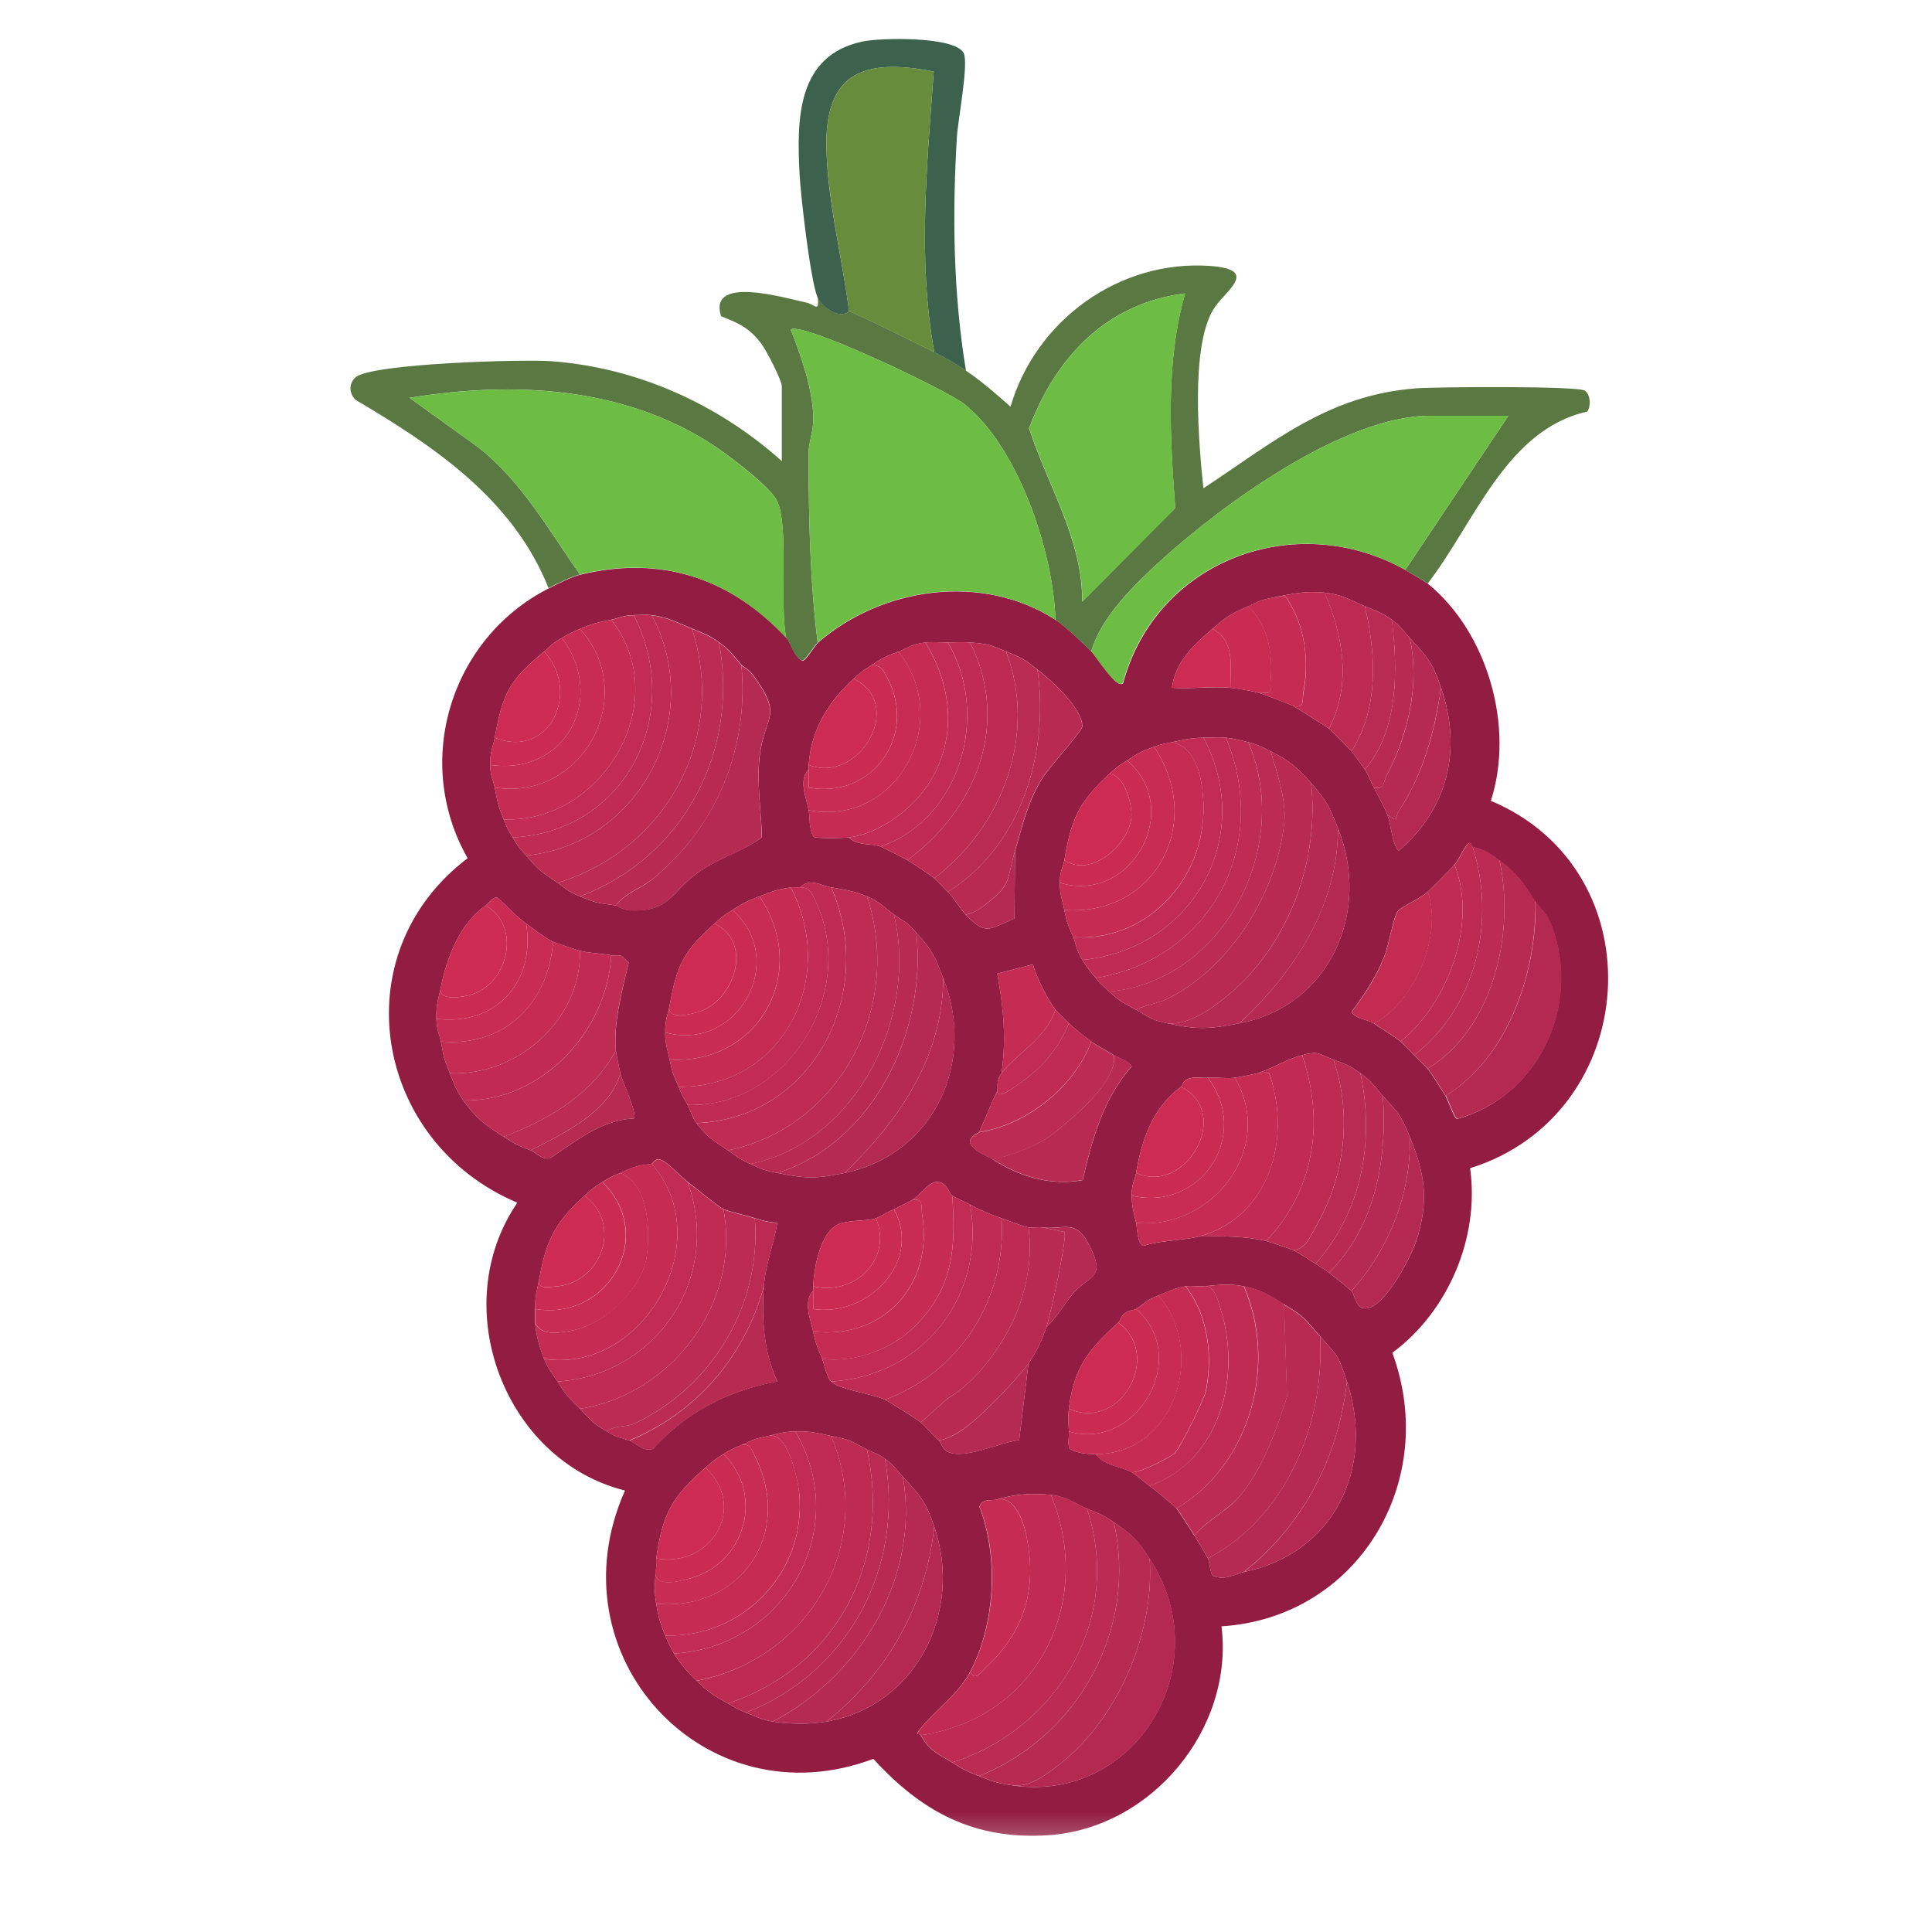 <svg width="24" height="24" viewBox="0 0 24 24" fill="none" xmlns="http://www.w3.org/2000/svg">
<mask id="mask0_2205_4409" style="mask-type:luminance" maskUnits="userSpaceOnUse" x="0" y="0" width="24" height="24">
<path d="M23.847 0H0.847V23.25H23.847V0Z" fill="white"/>
</mask>
<g mask="url(#mask0_2205_4409)">
<path d="M17.457 7.08C17.496 7.103 17.721 7.237 17.735 7.249C18.48 7.854 18.817 9.03 18.52 9.948C20.602 10.823 20.396 13.846 18.262 14.512C18.383 15.374 17.988 16.294 17.296 16.805C17.886 18.401 16.867 20.096 15.174 20.203C15.33 21.478 14.304 22.708 13.032 22.797C12.11 22.86 11.457 22.515 10.849 21.849C8.76 22.637 6.847 20.572 7.764 18.516C6.264 18.141 5.544 16.23 6.427 14.94C4.651 14.193 4.233 11.858 5.809 10.661C5.122 9.455 5.602 7.925 6.819 7.308C6.921 7.256 7.109 7.162 7.209 7.139C8.219 6.895 9.078 7.183 9.772 7.927C9.828 7.986 9.858 8.155 9.967 8.209C10.014 8.209 10.12 8.021 10.162 7.983C10.963 7.291 12.205 7.113 13.115 7.702C13.234 7.779 13.454 7.988 13.561 8.096C13.626 8.162 13.872 8.563 13.951 8.49C14.364 6.956 16.098 6.315 17.461 7.082L17.457 7.08ZM15.841 7.418C15.639 7.458 15.669 7.458 15.507 7.531C15.274 7.636 15.256 7.646 15.061 7.812C14.833 8.007 14.599 8.221 14.559 8.544C14.794 8.561 15.051 8.523 15.284 8.544C15.365 8.551 15.541 8.582 15.618 8.601C15.669 8.612 16.008 8.742 16.064 8.77C16.094 8.784 16.486 9.033 16.509 9.051C16.547 9.082 16.748 9.286 16.788 9.333C16.814 9.363 16.927 9.516 16.955 9.558C16.997 9.622 17.029 9.713 17.067 9.783C17.122 9.891 17.192 10.011 17.234 10.121C17.287 10.26 17.282 10.448 17.373 10.572C17.986 10.049 18.165 9.314 17.902 8.544C17.793 8.225 17.731 8.162 17.512 7.925C17.426 7.833 17.408 7.784 17.29 7.699C17.157 7.603 17.092 7.589 16.955 7.531C16.767 7.451 16.674 7.385 16.454 7.362C16.212 7.338 16.057 7.376 15.841 7.418ZM7.594 7.699C7.402 7.737 7.383 7.739 7.204 7.812C7.095 7.857 7.074 7.871 6.981 7.925C6.835 8.007 6.861 8.009 6.759 8.094C6.334 8.448 6.248 8.596 6.146 9.164C6.122 9.288 6.088 9.326 6.09 9.502C6.092 9.657 6.127 9.685 6.146 9.783C6.183 9.978 6.185 9.997 6.257 10.178C6.301 10.288 6.308 10.302 6.369 10.403C6.45 10.537 6.441 10.518 6.536 10.628C6.707 10.828 6.726 10.828 6.926 10.966C7.051 11.053 7.028 11.06 7.204 11.135C7.42 11.225 7.425 11.215 7.65 11.248C7.683 11.253 7.734 11.307 7.84 11.309C8.326 11.325 8.337 11.077 8.669 10.84C8.925 10.656 9.217 10.581 9.466 10.401C9.456 10.077 9.401 9.744 9.435 9.415C9.491 8.875 9.749 8.913 9.347 8.375C9.301 8.314 9.243 8.293 9.213 8.26C9.11 8.145 9.073 8.077 8.934 7.979C8.795 7.88 8.739 7.868 8.6 7.81C8.432 7.739 8.286 7.664 8.098 7.641C8.031 7.634 7.945 7.641 7.875 7.641C7.724 7.646 7.694 7.678 7.597 7.697L7.594 7.699ZM11.16 8.094C10.998 8.155 10.97 8.171 10.826 8.263C10.719 8.333 10.701 8.343 10.603 8.432C10.292 8.72 10.076 9.058 10.046 9.502C10.046 9.521 10.046 9.539 10.046 9.558C9.914 9.687 10.018 9.913 10.046 10.065C10.065 10.168 10.044 10.293 10.109 10.396C10.143 10.417 10.471 10.412 10.547 10.403C10.643 10.511 10.831 10.473 10.938 10.516C10.979 10.532 11.218 10.654 11.272 10.685C11.335 10.72 11.55 10.865 11.606 10.91C11.639 10.936 11.725 11.032 11.773 11.079C11.848 11.149 11.924 11.286 11.996 11.361C12.247 11.623 12.277 11.546 12.602 11.41L12.609 10.572C12.709 10.241 12.751 10.004 12.934 9.69C13.025 9.535 13.443 9.086 13.445 9.025C13.45 8.803 13.059 8.45 12.89 8.319C12.72 8.188 12.695 8.171 12.5 8.094C12.296 8.012 12.296 8 12.054 7.981C11.964 7.974 11.866 7.981 11.776 7.981C11.685 7.981 11.583 7.972 11.497 7.981C11.316 8.002 11.295 8.044 11.163 8.094H11.16ZM14.559 9.22C14.457 9.241 14.441 9.239 14.336 9.277C14.171 9.335 14.144 9.356 14.002 9.446C13.893 9.516 13.877 9.525 13.779 9.615C13.396 9.971 13.308 10.173 13.222 10.685C13.206 10.776 13.166 10.811 13.166 10.966C13.166 11.121 13.196 11.175 13.222 11.304C13.261 11.506 13.273 11.49 13.333 11.642C13.375 11.75 13.366 11.793 13.445 11.924C13.496 12.011 13.549 12.074 13.612 12.149C13.679 12.231 13.703 12.25 13.779 12.318C13.93 12.454 13.946 12.452 14.113 12.543C14.281 12.635 14.278 12.663 14.504 12.712C14.87 12.794 15.028 12.783 15.395 12.712C16.519 12.499 17.036 11.328 16.621 10.29C16.512 10.018 16.486 9.953 16.287 9.727C16.115 9.535 16.024 9.453 15.785 9.333C15.685 9.284 15.62 9.248 15.507 9.22C15.411 9.197 15.328 9.173 15.228 9.164C15.142 9.155 15.04 9.164 14.949 9.164C14.764 9.169 14.713 9.19 14.559 9.22ZM18.07 10.741C17.972 10.842 17.833 10.987 17.735 11.079C17.652 11.159 17.403 11.264 17.361 11.321C17.308 11.393 17.25 11.757 17.187 11.905C17.087 12.149 16.944 12.36 16.788 12.572C16.853 12.668 16.985 12.658 17.064 12.712C17.159 12.776 17.32 12.877 17.399 12.938C17.426 12.959 17.522 13.064 17.566 13.107C17.605 13.147 17.71 13.245 17.733 13.276C17.809 13.372 17.888 13.506 17.956 13.614C17.991 13.67 18.06 13.893 18.1 13.9C19.107 13.625 19.637 12.496 19.279 11.515C19.212 11.335 19.149 11.311 19.068 11.194C18.915 10.966 18.859 10.863 18.622 10.687C18.487 10.588 18.453 10.565 18.288 10.518C18.281 10.518 18.276 10.441 18.232 10.485C18.165 10.556 18.128 10.678 18.065 10.743L18.07 10.741ZM9.935 11.023C9.897 11.025 9.858 11.018 9.823 11.023C9.623 11.056 9.607 11.07 9.433 11.135C9.273 11.196 9.243 11.213 9.099 11.304C8.992 11.372 8.971 11.389 8.876 11.473C8.493 11.818 8.412 11.978 8.319 12.487C8.295 12.614 8.263 12.651 8.263 12.825C8.263 12.982 8.293 13.034 8.319 13.163C8.358 13.365 8.367 13.346 8.43 13.501C8.474 13.609 8.488 13.632 8.542 13.726C8.581 13.797 8.588 13.865 8.653 13.951C8.802 14.151 8.857 14.16 9.043 14.29C9.159 14.369 9.182 14.395 9.322 14.459C9.468 14.527 9.489 14.538 9.656 14.571C10.011 14.642 10.132 14.646 10.492 14.571C11.611 14.336 12.128 13.189 11.717 12.149C11.608 11.872 11.595 11.821 11.383 11.586C11.242 11.431 11.246 11.459 11.105 11.361C10.982 11.274 10.94 11.206 10.77 11.135C10.601 11.065 10.494 11.053 10.325 11.023C10.241 11.008 10.16 10.964 10.072 10.964C9.99 10.964 9.946 11.023 9.935 11.023ZM6.034 11.248C5.712 11.473 5.551 11.893 5.477 12.262C5.447 12.414 5.417 12.461 5.421 12.656C5.426 12.809 5.458 12.841 5.477 12.938C5.512 13.132 5.514 13.149 5.588 13.332C5.646 13.473 5.66 13.536 5.756 13.67C5.916 13.898 6.034 13.977 6.257 14.121C6.401 14.214 6.431 14.229 6.591 14.29C6.659 14.315 6.731 14.412 6.833 14.388C7.153 14.179 7.467 13.909 7.873 13.895C7.926 13.841 7.722 13.419 7.706 13.332C7.694 13.273 7.652 13.081 7.65 13.05C7.62 12.694 7.729 12.304 7.81 11.957L7.724 11.877C7.683 11.858 7.631 11.877 7.594 11.867C7.481 11.842 7.327 11.844 7.204 11.811C7.146 11.795 6.914 11.717 6.87 11.699C6.777 11.656 6.626 11.539 6.536 11.473C6.401 11.375 6.297 11.255 6.173 11.145C6.109 11.156 6.076 11.217 6.034 11.248ZM13.111 12.543C13.013 12.417 12.878 12.142 12.83 11.98L12.389 12.095C12.467 12.529 12.502 12.893 12.442 13.332C12.363 13.435 12.405 13.52 12.386 13.557C12.305 13.726 12.24 13.895 12.163 14.064C12.156 14.078 12.033 14.111 12.052 14.203C12.117 14.313 12.235 14.341 12.331 14.402C12.66 14.616 13.055 14.735 13.45 14.66C13.566 14.153 13.707 13.646 14.058 13.248C14.004 13.168 13.907 13.151 13.835 13.107C13.747 13.05 13.63 12.992 13.556 12.938C13.482 12.884 13.343 12.776 13.278 12.712C13.241 12.675 13.129 12.567 13.111 12.543ZM16.175 13.107C15.985 13.154 15.776 13.29 15.618 13.332C15.558 13.348 15.402 13.379 15.339 13.388C15.237 13.402 15.112 13.379 15.005 13.388C14.926 13.395 14.845 13.372 14.766 13.4C14.691 13.423 14.689 13.489 14.671 13.501C14.316 13.761 14.183 14.16 14.113 14.571C14.097 14.665 14.058 14.695 14.058 14.853C14.058 14.982 14.086 15.071 14.113 15.191C14.127 15.254 14.13 15.46 14.204 15.477C14.406 15.407 14.708 15.409 14.893 15.36C15.17 15.355 15.46 15.353 15.729 15.416C15.759 15.423 16.031 15.515 16.064 15.529C16.108 15.547 16.282 15.66 16.342 15.698C16.386 15.726 16.472 15.782 16.509 15.81C16.579 15.864 16.737 15.989 16.788 16.036C16.82 16.066 16.839 16.195 16.897 16.235C17.136 16.388 17.536 15.599 17.594 15.414C17.752 14.923 17.705 14.585 17.512 14.121C17.394 13.834 17.371 13.829 17.178 13.614C17.076 13.499 17.039 13.431 16.899 13.332C16.769 13.238 16.711 13.217 16.565 13.163C16.361 13.088 16.389 13.053 16.175 13.107ZM8.096 14.459C7.889 14.482 7.882 14.494 7.706 14.571C7.601 14.616 7.585 14.62 7.483 14.684C7.399 14.735 7.334 14.785 7.26 14.853C6.905 15.181 6.791 15.386 6.703 15.867C6.675 16.017 6.647 16.071 6.647 16.261C6.647 16.317 6.642 16.376 6.647 16.43C6.661 16.589 6.701 16.733 6.759 16.88C6.805 17 6.863 17.063 6.926 17.162C7.042 17.345 7.06 17.354 7.204 17.5C7.348 17.645 7.348 17.669 7.539 17.782C7.683 17.866 7.678 17.847 7.817 17.894C7.896 17.92 7.989 18.04 8.112 17.997C8.532 17.535 9.043 17.275 9.656 17.16C9.486 16.794 9.459 16.378 9.489 15.977C9.512 15.688 9.612 15.465 9.656 15.188C9.561 15.184 9.466 15.162 9.377 15.132C9.28 15.099 9.048 15.05 8.987 15.019C8.906 14.979 8.644 14.757 8.542 14.681C8.439 14.606 8.268 14.4 8.179 14.4C8.14 14.395 8.107 14.454 8.096 14.456V14.459ZM11.328 14.909C11.272 14.94 11.16 14.996 11.105 15.022C11.04 15.05 10.91 15.125 10.882 15.134C10.773 15.172 10.547 15.153 10.422 15.205C10.19 15.299 10.111 15.749 10.102 15.979C10.102 15.998 10.102 16.017 10.102 16.036C9.974 16.162 10.069 16.392 10.102 16.542C10.136 16.709 10.155 16.735 10.213 16.88C10.243 16.956 10.267 17.106 10.325 17.162C10.427 17.263 10.833 17.312 10.993 17.387C11.058 17.418 11.376 17.622 11.439 17.669C11.485 17.704 11.583 17.824 11.662 17.894C11.694 17.922 11.711 18.007 11.773 18.035C11.989 18.134 12.421 17.915 12.66 17.89L12.776 16.937C12.876 16.796 12.943 16.648 12.999 16.486C13.129 16.366 13.222 16.193 13.333 16.064C13.531 15.834 13.761 15.895 13.512 15.432C13.354 15.141 13.199 15.28 12.943 15.247C12.89 15.24 12.83 15.254 12.776 15.247C12.713 15.238 12.528 15.162 12.442 15.134C12.31 15.09 12.175 15.031 12.052 14.965C11.985 14.93 11.878 14.883 11.829 14.853C11.787 14.827 11.764 14.681 11.634 14.681C11.506 14.703 11.427 14.855 11.328 14.909ZM14.949 15.979C14.877 15.984 14.791 15.967 14.726 15.979C14.589 16.003 14.513 16.043 14.392 16.092C14.211 16.165 14.227 16.188 14.113 16.261C14.086 16.277 14.025 16.275 13.972 16.315C13.928 16.348 13.914 16.409 13.891 16.43C13.54 16.747 13.34 16.977 13.278 17.5C13.268 17.582 13.273 17.697 13.278 17.782C13.282 17.854 13.261 17.927 13.285 17.997C13.387 18.054 13.498 18.063 13.612 18.063C13.71 18.206 13.944 18.221 14.058 18.288C14.12 18.326 14.213 18.408 14.281 18.458C14.348 18.507 14.569 18.688 14.615 18.739C14.638 18.765 14.798 19.016 14.838 19.077C14.886 19.152 14.963 19.281 15.005 19.359C15.03 19.406 15.033 19.553 15.068 19.575C15.216 19.64 15.346 19.549 15.451 19.528C16.57 19.298 17.087 18.239 16.732 17.162C16.619 16.819 16.628 16.862 16.398 16.599C16.219 16.395 16.219 16.362 15.952 16.204C15.764 16.094 15.685 16.026 15.451 15.979C15.251 15.939 15.112 15.967 14.949 15.979ZM9.545 17.838C9.347 17.878 9.368 17.883 9.21 17.951C9.106 17.995 9.089 18 8.987 18.063C8.862 18.143 8.871 18.138 8.764 18.232C8.349 18.594 8.233 18.798 8.152 19.359C8.147 19.394 8.154 19.434 8.152 19.471C8.14 19.638 8.117 19.708 8.152 19.922C8.177 20.084 8.203 20.166 8.263 20.316C8.291 20.387 8.335 20.476 8.374 20.541C8.449 20.668 8.549 20.779 8.653 20.879C8.797 21.018 8.871 21.065 9.043 21.161C9.136 21.213 9.15 21.229 9.266 21.274C9.382 21.318 9.463 21.365 9.6 21.386C9.807 21.419 10.065 21.422 10.269 21.386C11.383 21.192 11.966 20.02 11.606 18.964C11.497 18.645 11.434 18.582 11.216 18.345C11.13 18.253 11.109 18.206 10.993 18.12C10.907 18.056 10.849 18.047 10.77 18.007C10.552 17.894 10.592 17.892 10.325 17.838C10.15 17.803 10.085 17.777 9.879 17.782C9.712 17.786 9.677 17.81 9.545 17.838ZM12.386 18.627C12.319 18.648 12.212 18.605 12.166 18.716C12.407 19.34 12.363 20.173 12.052 20.767C11.906 21.046 11.627 21.234 11.437 21.471C11.351 21.576 11.418 21.52 11.437 21.555C11.55 21.759 11.664 21.79 11.827 21.893C11.971 21.985 12.003 22.001 12.161 22.062C12.335 22.13 12.351 22.142 12.551 22.175C14.102 22.424 15.153 20.685 14.278 19.359C14.113 19.108 14.076 19.077 13.833 18.908C13.686 18.807 13.647 18.802 13.498 18.739C13.35 18.676 13.259 18.594 13.053 18.57C12.82 18.544 12.6 18.561 12.384 18.627H12.386Z" fill="#921C42"/>
<path d="M13.501 18.739C13.956 20.098 13.146 21.476 11.829 21.893C11.667 21.79 11.553 21.759 11.439 21.555C12.881 21.346 13.605 19.913 13.055 18.57C13.262 18.593 13.35 18.673 13.501 18.739Z" fill="#BD2B53"/>
<path d="M13.055 18.57C13.605 19.913 12.881 21.347 11.439 21.556C11.42 21.52 11.353 21.579 11.439 21.471C11.627 21.234 11.908 21.046 12.054 20.767C12.103 20.901 12.205 20.753 12.249 20.711C12.741 20.256 12.895 19.702 12.739 19.03C12.704 18.876 12.595 18.582 12.386 18.627C12.602 18.561 12.823 18.545 13.055 18.57Z" fill="#C12B53"/>
<path d="M14.281 19.359C14.346 20.281 13.891 21.346 13.162 21.917C12.99 22.051 12.783 22.215 12.553 22.175C12.354 22.142 12.338 22.131 12.164 22.062C13.396 21.567 14.139 20.232 13.835 18.908C14.079 19.077 14.116 19.108 14.281 19.359Z" fill="#B72A52"/>
<path d="M12.553 22.175C12.783 22.215 12.99 22.051 13.162 21.917C13.891 21.347 14.346 20.281 14.281 19.359C15.156 20.685 14.104 22.424 12.553 22.175Z" fill="#B42952"/>
<path d="M13.835 18.908C14.139 20.232 13.396 21.567 12.163 22.062C12.005 22.001 11.973 21.985 11.829 21.893C13.145 21.476 13.956 20.098 13.501 18.739C13.649 18.803 13.688 18.807 13.835 18.908Z" fill="#BB2B53"/>
<path d="M12.386 18.627C12.595 18.582 12.702 18.878 12.739 19.03C12.895 19.701 12.741 20.255 12.249 20.711C12.205 20.753 12.101 20.901 12.054 20.767C12.365 20.173 12.412 19.34 12.168 18.716C12.214 18.605 12.319 18.648 12.389 18.627H12.386Z" fill="#C52B53"/>
<path d="M12.33 14.402C12.505 14.369 12.792 14.261 12.953 14.17C13.159 14.05 13.582 13.668 13.705 13.477C13.77 13.379 13.865 13.231 13.835 13.104C13.904 13.149 14.004 13.165 14.058 13.245C13.707 13.644 13.565 14.151 13.449 14.658C13.057 14.735 12.662 14.613 12.33 14.4V14.402Z" fill="#B92A52"/>
<path d="M13.835 13.107C13.865 13.231 13.77 13.381 13.705 13.48C13.582 13.668 13.159 14.052 12.953 14.172C12.792 14.264 12.505 14.372 12.33 14.404C12.235 14.343 12.117 14.315 12.052 14.205C12.033 14.113 12.156 14.083 12.163 14.066C12.755 13.973 13.347 13.506 13.556 12.94C13.631 12.994 13.747 13.053 13.835 13.109V13.107Z" fill="#BC2B53"/>
<path d="M19.073 11.191C19.152 11.309 19.217 11.332 19.284 11.513C19.642 12.494 19.112 13.625 18.105 13.897C18.065 13.89 17.995 13.668 17.961 13.611C18.738 13.128 19.094 12.079 19.075 11.189L19.073 11.191Z" fill="#B42952"/>
<path d="M19.073 11.191C19.091 12.081 18.736 13.13 17.958 13.614C17.891 13.505 17.812 13.372 17.735 13.275C18.557 12.773 18.822 11.584 18.627 10.685C18.864 10.861 18.919 10.964 19.073 11.191Z" fill="#B72A52"/>
<path d="M17.401 12.938C17.322 12.877 17.162 12.776 17.067 12.712C17.563 12.457 17.925 11.623 17.735 11.079C17.833 10.987 17.972 10.842 18.069 10.741C18.357 11.48 17.988 12.454 17.401 12.938Z" fill="#BF2B53"/>
<path d="M18.627 10.685C18.822 11.583 18.557 12.773 17.735 13.275C17.712 13.245 17.607 13.146 17.568 13.107C18.339 12.511 18.589 11.435 18.292 10.516C18.457 10.562 18.492 10.586 18.627 10.685Z" fill="#BB2B53"/>
<path d="M17.066 12.713C16.985 12.659 16.853 12.668 16.79 12.572C16.946 12.363 17.09 12.149 17.189 11.905C17.252 11.755 17.31 11.394 17.363 11.321C17.405 11.264 17.654 11.159 17.737 11.079C17.928 11.623 17.566 12.457 17.069 12.713H17.066Z" fill="#C32B53"/>
<path d="M18.292 10.516C18.589 11.436 18.339 12.511 17.568 13.107C17.524 13.065 17.428 12.959 17.401 12.938C17.988 12.454 18.357 11.48 18.069 10.741C18.132 10.675 18.169 10.553 18.236 10.483C18.281 10.438 18.283 10.514 18.292 10.516Z" fill="#BD2B53"/>
<path d="M13.556 12.938C13.347 13.503 12.755 13.97 12.163 14.064C12.24 13.895 12.305 13.726 12.386 13.557C12.398 13.653 12.56 13.531 12.59 13.51C12.904 13.304 13.131 13.069 13.278 12.712C13.343 12.776 13.477 12.879 13.556 12.938Z" fill="#BF2B53"/>
<path d="M8.987 15.022C9.205 16.179 8.349 17.324 7.204 17.5C7.06 17.355 7.042 17.345 6.925 17.162C8.154 17.085 8.975 15.869 8.541 14.684C8.643 14.759 8.906 14.982 8.987 15.022Z" fill="#BF2B53"/>
<path d="M9.377 15.135C9.461 16.224 8.836 17.238 7.873 17.688C7.787 17.728 7.631 17.704 7.539 17.782C7.348 17.669 7.346 17.643 7.204 17.5C8.349 17.324 9.205 16.179 8.987 15.022C9.048 15.053 9.28 15.102 9.377 15.135Z" fill="#BC2B53"/>
<path d="M8.096 14.458C8.931 15.404 8 17.07 6.758 16.88C6.7 16.732 6.661 16.589 6.647 16.43C6.719 16.603 6.958 16.556 7.107 16.528C7.501 16.453 7.975 16.017 8.033 15.608C8.077 15.289 8.061 14.707 7.703 14.571C7.88 14.493 7.887 14.482 8.093 14.458H8.096Z" fill="#C52B53"/>
<path d="M8.541 14.684C8.975 15.869 8.154 17.085 6.925 17.162C6.863 17.064 6.805 17 6.758 16.881C8 17.07 8.931 15.404 8.096 14.459C8.107 14.459 8.14 14.398 8.179 14.402C8.267 14.402 8.437 14.606 8.541 14.684Z" fill="#C22B53"/>
<path d="M7.706 14.571C8.063 14.707 8.079 15.289 8.035 15.608C7.977 16.019 7.504 16.455 7.109 16.528C6.96 16.556 6.721 16.603 6.649 16.43C6.645 16.376 6.649 16.317 6.649 16.261C7.564 16.413 8.161 15.348 7.485 14.684C7.587 14.62 7.603 14.616 7.708 14.571H7.706Z" fill="#C82B54"/>
<path d="M9.377 15.134C9.465 15.165 9.561 15.186 9.656 15.191C9.612 15.468 9.512 15.691 9.489 15.979C9.245 16.86 8.653 17.545 7.817 17.894C7.678 17.848 7.682 17.866 7.538 17.782C7.631 17.702 7.789 17.728 7.873 17.688C8.836 17.24 9.461 16.224 9.377 15.134Z" fill="#BA2A53"/>
<path d="M9.489 15.979C9.458 16.378 9.489 16.794 9.656 17.162C9.043 17.277 8.532 17.538 8.112 18C7.989 18.04 7.896 17.922 7.817 17.897C8.653 17.547 9.245 16.862 9.489 15.982V15.979Z" fill="#B72A52"/>
<path d="M7.26 14.852C7.74 15.205 7.471 15.944 6.898 15.981C6.795 15.988 6.668 16.026 6.703 15.866C6.791 15.385 6.905 15.181 7.26 14.852Z" fill="#CD2B54"/>
<path d="M6.647 16.261C6.647 16.071 6.675 16.017 6.703 15.867C6.67 16.026 6.796 15.989 6.898 15.982C7.471 15.944 7.74 15.205 7.26 14.853C7.334 14.785 7.399 14.736 7.483 14.684C8.158 15.348 7.562 16.413 6.647 16.261Z" fill="#CA2B53"/>
<path d="M10.325 17.838C10.893 19.187 10.044 20.614 8.653 20.879C8.549 20.779 8.449 20.668 8.375 20.541C9.749 20.457 10.592 19 9.879 17.782C10.085 17.777 10.151 17.803 10.325 17.838Z" fill="#BF2B53"/>
<path d="M10.77 18.007C11.079 19.408 10.389 20.713 9.043 21.161C8.871 21.065 8.797 21.018 8.653 20.88C10.043 20.614 10.893 19.187 10.324 17.838C10.591 17.892 10.552 17.894 10.77 18.007Z" fill="#BD2B53"/>
<path d="M9.545 17.838C9.791 17.772 9.914 18.392 9.928 18.549C10.023 19.528 9.224 20.351 8.263 20.316C8.203 20.166 8.177 20.084 8.152 19.922C9.199 20.016 9.863 19.051 9.378 18.089C9.338 18.012 9.322 17.927 9.21 17.95C9.368 17.882 9.347 17.878 9.545 17.838Z" fill="#C52B53"/>
<path d="M11.606 18.964C11.497 19.948 11.03 20.778 10.269 21.386C10.065 21.422 9.807 21.419 9.6 21.386C10.684 20.821 11.432 19.591 11.216 18.345C11.434 18.582 11.497 18.645 11.606 18.964Z" fill="#B52A52"/>
<path d="M11.216 18.345C11.432 19.591 10.684 20.821 9.6 21.386C9.463 21.365 9.384 21.318 9.266 21.274C10.534 20.783 11.237 19.471 10.993 18.12C11.109 18.206 11.13 18.253 11.216 18.345Z" fill="#B82A52"/>
<path d="M9.21 17.95C9.322 17.927 9.338 18.009 9.377 18.089C9.863 19.051 9.199 20.018 8.152 19.922C8.117 19.708 8.14 19.638 8.152 19.471C8.075 19.75 8.458 19.638 8.588 19.603C9.261 19.41 9.498 18.563 8.987 18.063C9.089 18 9.106 17.995 9.21 17.95Z" fill="#C82B54"/>
<path d="M9.879 17.782C10.592 19 9.749 20.457 8.374 20.541C8.335 20.476 8.291 20.387 8.263 20.316C9.227 20.351 10.025 19.528 9.928 18.549C9.911 18.392 9.791 17.772 9.545 17.838C9.677 17.81 9.712 17.786 9.879 17.782Z" fill="#C22B53"/>
<path d="M10.993 18.119C11.237 19.471 10.534 20.783 9.266 21.274C9.15 21.229 9.136 21.213 9.043 21.161C10.39 20.713 11.079 19.408 10.77 18.007C10.849 18.047 10.907 18.056 10.993 18.119Z" fill="#BA2A53"/>
<path d="M10.269 21.386C11.031 20.778 11.497 19.948 11.606 18.964C11.966 20.02 11.383 21.192 10.269 21.386Z" fill="#B32952"/>
<path d="M8.152 19.359C8.233 18.798 8.349 18.594 8.765 18.232C9.296 18.735 8.825 19.478 8.152 19.359Z" fill="#CD2B54"/>
<path d="M8.987 18.063C9.498 18.563 9.259 19.41 8.588 19.603C8.458 19.64 8.077 19.753 8.151 19.471C8.154 19.434 8.147 19.394 8.151 19.359C8.825 19.478 9.296 18.734 8.764 18.232C8.871 18.138 8.862 18.143 8.987 18.063Z" fill="#CA2B53"/>
<path d="M12.442 13.332C12.502 12.891 12.465 12.529 12.389 12.095L12.83 11.98C12.879 12.142 13.011 12.417 13.111 12.543C12.992 12.903 12.625 13.09 12.442 13.332Z" fill="#C52B53"/>
<path d="M8.597 7.812C9.038 9.18 8.261 10.562 6.926 10.966C6.726 10.828 6.707 10.828 6.536 10.628C7.947 10.49 8.771 8.908 8.096 7.643C8.284 7.667 8.43 7.742 8.597 7.812Z" fill="#BD2B53"/>
<path d="M7.65 11.248C7.769 11.091 7.968 11.037 8.122 10.908C8.904 10.26 9.306 9.286 9.21 8.263C9.241 8.296 9.299 8.317 9.345 8.378C9.747 8.918 9.489 8.878 9.433 9.418C9.401 9.744 9.457 10.077 9.463 10.403C9.215 10.584 8.923 10.659 8.667 10.842C8.335 11.079 8.324 11.328 7.838 11.312C7.732 11.307 7.68 11.255 7.648 11.25L7.65 11.248Z" fill="#B52A52"/>
<path d="M7.594 7.699C8.388 8.716 7.478 10.232 6.257 10.178C6.185 9.997 6.183 9.978 6.146 9.783C7.242 9.957 7.95 8.631 7.204 7.812C7.383 7.739 7.402 7.737 7.594 7.699Z" fill="#C52B53"/>
<path d="M8.932 7.981C9.185 9.338 8.486 10.654 7.204 11.135C7.028 11.06 7.051 11.053 6.926 10.966C8.261 10.562 9.038 9.18 8.597 7.812C8.737 7.871 8.799 7.887 8.932 7.981Z" fill="#BB2B53"/>
<path d="M9.21 8.263C9.306 9.288 8.906 10.26 8.122 10.908C7.968 11.034 7.766 11.091 7.65 11.248C7.425 11.215 7.42 11.225 7.205 11.135C8.486 10.654 9.185 9.338 8.932 7.981C9.071 8.08 9.108 8.148 9.21 8.263Z" fill="#B82A52"/>
<path d="M8.096 7.643C8.771 8.908 7.947 10.49 6.536 10.628C6.441 10.518 6.45 10.537 6.369 10.403C7.766 10.335 8.507 8.887 7.873 7.643C7.943 7.643 8.028 7.636 8.096 7.643Z" fill="#C02B53"/>
<path d="M7.873 7.643C8.507 8.887 7.766 10.335 6.369 10.403C6.308 10.302 6.301 10.288 6.257 10.178C7.478 10.232 8.388 8.716 7.594 7.699C7.692 7.681 7.722 7.648 7.873 7.643Z" fill="#C22B53"/>
<path d="M7.204 7.812C7.95 8.631 7.242 9.957 6.146 9.783C6.127 9.685 6.092 9.657 6.09 9.502C7.023 9.636 7.539 8.678 6.981 7.925C7.074 7.871 7.095 7.857 7.204 7.812Z" fill="#C82B54"/>
<path d="M6.759 8.094C7.218 8.584 6.831 9.441 6.146 9.164C6.248 8.596 6.334 8.448 6.759 8.094Z" fill="#CD2B54"/>
<path d="M6.982 7.925C7.539 8.678 7.023 9.636 6.09 9.502C6.088 9.326 6.123 9.288 6.146 9.164C6.831 9.441 7.218 8.584 6.759 8.094C6.861 8.009 6.835 8.007 6.982 7.925Z" fill="#CA2B54"/>
<path d="M16.398 16.599C16.461 17.676 15.98 18.85 15.005 19.359C14.963 19.281 14.887 19.152 14.838 19.077C14.989 18.885 15.233 18.779 15.391 18.596C15.674 18.268 15.848 17.786 15.987 17.352L15.95 16.207C16.217 16.364 16.217 16.397 16.396 16.601L16.398 16.599Z" fill="#B92A52"/>
<path d="M15.952 16.205L15.989 17.35C15.85 17.784 15.676 18.265 15.393 18.594C15.232 18.777 14.991 18.883 14.84 19.075C14.8 19.014 14.64 18.763 14.617 18.737C15.532 18.195 15.875 16.953 15.453 15.977C15.687 16.024 15.766 16.092 15.954 16.202L15.952 16.205Z" fill="#BC2B53"/>
<path d="M16.732 17.162C16.628 18.103 16.189 18.945 15.45 19.527C15.346 19.549 15.216 19.642 15.067 19.574C15.033 19.553 15.028 19.403 15.005 19.358C15.98 18.849 16.46 17.676 16.398 16.599C16.628 16.861 16.618 16.819 16.732 17.162Z" fill="#B52A52"/>
<path d="M15.45 15.979C15.873 16.955 15.529 18.197 14.615 18.739C14.568 18.688 14.35 18.509 14.28 18.457C15.16 18.145 15.432 17.092 15.158 16.247C15.13 16.16 15.084 15.949 14.949 15.979C15.111 15.967 15.251 15.939 15.45 15.979Z" fill="#C02B53"/>
<path d="M14.726 15.979C15.003 16.331 15.068 16.841 14.979 17.277C14.959 17.385 14.661 17.981 14.596 18.047C14.545 18.099 14.162 18.298 14.055 18.289C13.942 18.221 13.707 18.206 13.61 18.063C14.587 18.068 14.996 16.803 14.39 16.092C14.511 16.043 14.587 16.003 14.724 15.979H14.726Z" fill="#C52B53"/>
<path d="M14.392 16.092C14.998 16.803 14.589 18.068 13.612 18.063C13.498 18.063 13.387 18.054 13.285 17.998C13.261 17.927 13.28 17.852 13.278 17.782C14.118 18.03 14.803 16.864 14.114 16.261C14.227 16.188 14.211 16.165 14.392 16.092Z" fill="#C82B54"/>
<path d="M14.949 15.979C15.084 15.949 15.13 16.158 15.158 16.247C15.43 17.092 15.158 18.148 14.281 18.458C14.213 18.408 14.12 18.326 14.058 18.289C14.165 18.298 14.548 18.099 14.599 18.047C14.661 17.984 14.959 17.388 14.982 17.277C15.07 16.841 15.005 16.329 14.729 15.979C14.794 15.968 14.88 15.984 14.952 15.979H14.949Z" fill="#C22B53"/>
<path d="M15.451 19.528C16.189 18.946 16.628 18.103 16.732 17.162C17.087 18.239 16.57 19.298 15.451 19.528Z" fill="#B32952"/>
<path d="M13.89 16.43C14.448 16.834 13.923 17.786 13.278 17.5C13.34 16.977 13.54 16.747 13.89 16.43Z" fill="#CD2B54"/>
<path d="M14.114 16.261C14.803 16.864 14.118 18.03 13.278 17.782C13.273 17.697 13.268 17.582 13.278 17.5C13.923 17.786 14.448 16.833 13.891 16.43C13.914 16.409 13.928 16.348 13.972 16.315C14.025 16.275 14.086 16.277 14.114 16.261Z" fill="#CA2B53"/>
<path d="M10.77 11.135C11.221 12.492 10.443 14.003 9.043 14.29C8.857 14.161 8.802 14.151 8.653 13.952C10.104 13.895 10.898 12.328 10.325 11.023C10.494 11.053 10.606 11.067 10.77 11.135Z" fill="#BE2B53"/>
<path d="M11.718 12.149C11.711 13.135 11.167 13.921 10.492 14.571C10.132 14.646 10.011 14.642 9.656 14.571C10.854 14.196 11.516 12.806 11.383 11.586C11.595 11.821 11.608 11.872 11.718 12.149Z" fill="#B52A52"/>
<path d="M9.823 11.023C10.411 12.152 9.73 13.513 8.43 13.501C8.368 13.346 8.358 13.365 8.319 13.163C9.436 13.226 10.069 12.065 9.433 11.135C9.607 11.07 9.624 11.056 9.823 11.023Z" fill="#C52B53"/>
<path d="M11.105 11.361C11.411 12.633 10.633 14.193 9.322 14.459C9.182 14.395 9.159 14.369 9.043 14.29C10.443 14.003 11.221 12.492 10.77 11.135C10.94 11.206 10.982 11.274 11.105 11.361Z" fill="#BB2B53"/>
<path d="M10.324 11.023C10.898 12.328 10.104 13.895 8.653 13.951C8.588 13.865 8.581 13.797 8.541 13.726C9.781 13.761 10.668 12.323 10.129 11.191C10.083 11.095 10.062 11.02 9.934 11.023C9.944 11.023 9.99 10.964 10.071 10.964C10.16 10.964 10.241 11.008 10.324 11.023Z" fill="#C02B53"/>
<path d="M9.935 11.022C10.062 11.02 10.083 11.093 10.13 11.191C10.668 12.325 9.781 13.764 8.542 13.726C8.488 13.632 8.474 13.609 8.43 13.501C9.73 13.512 10.411 12.151 9.823 11.022C9.858 11.018 9.897 11.025 9.935 11.022Z" fill="#C22B53"/>
<path d="M11.383 11.586C11.515 12.806 10.854 14.195 9.656 14.571C9.489 14.538 9.468 14.527 9.322 14.458C10.633 14.193 11.411 12.633 11.104 11.361C11.246 11.459 11.242 11.431 11.383 11.586Z" fill="#B82A52"/>
<path d="M9.433 11.135C10.069 12.065 9.433 13.226 8.319 13.163C8.293 13.034 8.263 12.982 8.263 12.825C9.157 13.076 9.805 11.931 9.099 11.304C9.243 11.213 9.273 11.196 9.433 11.135Z" fill="#C82B54"/>
<path d="M10.492 14.571C11.168 13.921 11.711 13.135 11.718 12.149C12.129 13.189 11.611 14.336 10.492 14.571Z" fill="#B32952"/>
<path d="M8.876 11.473C9.373 11.71 9.115 12.45 8.658 12.576C8.581 12.598 8.272 12.682 8.319 12.487C8.412 11.978 8.493 11.818 8.876 11.473Z" fill="#CD2B54"/>
<path d="M8.263 12.825C8.263 12.651 8.296 12.614 8.319 12.487C8.272 12.682 8.581 12.597 8.658 12.576C9.117 12.45 9.373 11.71 8.876 11.473C8.971 11.389 8.992 11.372 9.099 11.304C9.805 11.931 9.157 13.076 8.263 12.825Z" fill="#CA2B53"/>
<path d="M16.287 9.727C16.389 10.675 16.026 11.687 15.309 12.316C15.107 12.494 14.782 12.741 14.503 12.713C14.278 12.663 14.29 12.64 14.113 12.543C14.234 12.48 14.387 12.464 14.503 12.407C15.286 12.02 15.869 11.081 15.954 10.208C15.98 9.948 15.862 9.591 15.785 9.333C16.024 9.453 16.115 9.535 16.287 9.727Z" fill="#B92A52"/>
<path d="M16.621 10.29C16.621 11.257 16.076 12.081 15.395 12.712C15.028 12.783 14.87 12.794 14.504 12.712C14.782 12.74 15.107 12.494 15.309 12.316C16.027 11.687 16.389 10.675 16.287 9.727C16.486 9.952 16.512 10.018 16.621 10.29Z" fill="#B52A52"/>
<path d="M14.559 9.22C14.861 9.274 14.931 9.669 14.947 9.924C15.012 10.87 14.278 11.701 13.333 11.642C13.273 11.49 13.261 11.506 13.222 11.304C14.353 11.386 14.97 10.218 14.336 9.277C14.441 9.239 14.457 9.241 14.559 9.22Z" fill="#C52B53"/>
<path d="M15.507 9.221C16.064 10.521 15.195 12.189 13.779 12.319C13.703 12.25 13.679 12.232 13.612 12.149C15.026 11.917 15.794 10.514 15.228 9.164C15.328 9.174 15.411 9.197 15.507 9.221Z" fill="#BE2B53"/>
<path d="M15.785 9.333C15.862 9.589 15.98 9.945 15.955 10.208C15.869 11.081 15.286 12.02 14.504 12.407C14.388 12.466 14.234 12.48 14.114 12.543C13.946 12.452 13.93 12.454 13.779 12.318C15.195 12.189 16.064 10.52 15.507 9.22C15.62 9.248 15.685 9.284 15.785 9.333Z" fill="#BC2B53"/>
<path d="M15.228 9.164C15.795 10.514 15.026 11.917 13.612 12.149C13.55 12.074 13.496 12.011 13.445 11.924C14.803 11.797 15.607 10.408 14.95 9.164C15.04 9.164 15.142 9.155 15.228 9.164Z" fill="#C02B53"/>
<path d="M14.95 9.164C15.607 10.408 14.803 11.797 13.445 11.924C13.366 11.793 13.375 11.751 13.334 11.643C14.281 11.701 15.012 10.873 14.947 9.925C14.929 9.669 14.861 9.275 14.559 9.221C14.713 9.19 14.764 9.169 14.95 9.164Z" fill="#C22B53"/>
<path d="M14.336 9.277C14.97 10.218 14.353 11.386 13.222 11.304C13.196 11.175 13.166 11.126 13.166 10.966C14.048 11.236 14.712 10.058 14.002 9.446C14.144 9.356 14.171 9.335 14.336 9.277Z" fill="#C82B54"/>
<path d="M15.395 12.713C16.075 12.081 16.619 11.258 16.621 10.291C17.037 11.328 16.519 12.499 15.395 12.713Z" fill="#B32952"/>
<path d="M13.779 9.614C13.972 9.619 14.065 10.002 14.055 10.143C14.032 10.476 13.563 10.915 13.222 10.685C13.308 10.173 13.396 9.971 13.779 9.614Z" fill="#CD2B54"/>
<path d="M13.166 10.966C13.166 10.812 13.206 10.777 13.222 10.685C13.563 10.915 14.032 10.476 14.055 10.143C14.065 10.002 13.972 9.619 13.779 9.615C13.877 9.526 13.893 9.516 14.002 9.446C14.712 10.058 14.048 11.236 13.166 10.966Z" fill="#CA2B53"/>
<path d="M16.175 13.107C16.456 13.933 16.335 14.775 15.729 15.416C15.46 15.353 15.17 15.355 14.894 15.36C15.722 15.137 16.022 14.245 15.804 13.452C15.764 13.306 15.785 13.316 15.618 13.332C15.776 13.29 15.985 13.154 16.175 13.107Z" fill="#C12B53"/>
<path d="M15.618 13.332C15.783 13.315 15.762 13.308 15.804 13.451C16.022 14.245 15.725 15.136 14.893 15.36C14.708 15.409 14.408 15.406 14.204 15.477C14.127 15.46 14.127 15.254 14.113 15.19C15.056 15.28 15.855 14.266 15.339 13.388C15.402 13.379 15.557 13.348 15.618 13.332Z" fill="#C52B53"/>
<path d="M16.565 13.163C16.797 13.848 16.709 14.606 16.351 15.228C16.286 15.343 16.219 15.521 16.064 15.529C16.031 15.515 15.759 15.423 15.729 15.416C16.335 14.775 16.456 13.933 16.175 13.107C16.389 13.053 16.361 13.088 16.565 13.163Z" fill="#BD2B53"/>
<path d="M17.512 14.121C17.536 14.815 17.25 15.529 16.788 16.036C16.737 15.989 16.579 15.864 16.509 15.81C17.081 15.249 17.238 14.39 17.178 13.614C17.371 13.83 17.394 13.834 17.512 14.121Z" fill="#B52A52"/>
<path d="M15.339 13.388C15.855 14.266 15.056 15.28 14.114 15.191C14.086 15.071 14.058 14.982 14.058 14.853C14.921 15.055 15.544 14.102 15.005 13.388C15.112 13.379 15.237 13.402 15.339 13.388Z" fill="#C82B54"/>
<path d="M16.899 13.332C17.081 14.172 16.916 15.055 16.342 15.698C16.282 15.66 16.108 15.547 16.064 15.529C16.219 15.522 16.287 15.343 16.352 15.228C16.709 14.606 16.797 13.848 16.565 13.163C16.712 13.217 16.77 13.238 16.899 13.332Z" fill="#BA2B53"/>
<path d="M14.113 14.571C14.183 14.161 14.315 13.762 14.671 13.501C15.318 13.827 14.729 14.85 14.113 14.571Z" fill="#CD2B54"/>
<path d="M16.788 16.036C17.25 15.529 17.536 14.815 17.512 14.121C17.705 14.585 17.752 14.923 17.593 15.414C17.536 15.597 17.136 16.388 16.897 16.235C16.839 16.195 16.82 16.066 16.788 16.036Z" fill="#B32952"/>
<path d="M15.005 13.389C15.544 14.102 14.921 15.055 14.058 14.853C14.058 14.696 14.097 14.665 14.114 14.571C14.729 14.851 15.318 13.827 14.671 13.501C14.687 13.489 14.692 13.424 14.766 13.4C14.847 13.374 14.926 13.396 15.005 13.389Z" fill="#CA2B53"/>
<path d="M17.178 13.614C17.238 14.39 17.081 15.249 16.509 15.81C16.472 15.782 16.386 15.726 16.342 15.698C16.916 15.055 17.081 14.172 16.899 13.332C17.039 13.431 17.076 13.499 17.178 13.614Z" fill="#B82A52"/>
<path d="M16.454 7.362C16.688 7.894 16.79 8.514 16.509 9.051C16.486 9.033 16.094 8.784 16.064 8.77C16.215 8.803 16.173 8.695 16.194 8.594C16.259 8.246 16.219 7.836 16.04 7.526C15.978 7.418 16.003 7.392 15.843 7.418C16.059 7.376 16.215 7.338 16.456 7.362H16.454Z" fill="#C12B53"/>
<path d="M16.955 7.531C17.094 8.131 17.131 8.793 16.788 9.333C16.748 9.286 16.546 9.082 16.509 9.051C16.79 8.514 16.688 7.894 16.453 7.362C16.674 7.385 16.767 7.451 16.955 7.531Z" fill="#BD2B53"/>
<path d="M17.902 8.545C17.816 9.096 17.686 9.605 17.378 10.072C17.317 10.164 17.384 10.227 17.234 10.122C17.192 10.011 17.122 9.892 17.066 9.784C17.201 9.814 17.183 9.713 17.224 9.636C17.494 9.127 17.64 8.495 17.512 7.925C17.73 8.162 17.793 8.225 17.902 8.545Z" fill="#B52A52"/>
<path d="M15.841 7.418C16.001 7.392 15.976 7.418 16.038 7.526C16.219 7.836 16.259 8.247 16.191 8.594C16.173 8.695 16.215 8.803 16.061 8.77C16.006 8.742 15.667 8.613 15.616 8.601C15.813 8.608 15.769 8.634 15.783 8.463C15.811 8.115 15.759 7.78 15.504 7.531C15.667 7.458 15.636 7.458 15.838 7.418H15.841Z" fill="#C52B53"/>
<path d="M17.902 8.545C18.165 9.314 17.986 10.049 17.373 10.572C17.282 10.448 17.287 10.26 17.234 10.122C17.385 10.227 17.317 10.162 17.378 10.072C17.686 9.605 17.819 9.096 17.902 8.545Z" fill="#B32952"/>
<path d="M17.29 7.7C17.366 8.305 17.375 9.075 16.955 9.558C16.927 9.516 16.814 9.364 16.788 9.333C17.131 8.793 17.094 8.132 16.955 7.531C17.092 7.589 17.157 7.604 17.29 7.7Z" fill="#BA2B53"/>
<path d="M15.506 7.531C15.762 7.78 15.813 8.117 15.785 8.462C15.771 8.634 15.815 8.608 15.618 8.601C15.541 8.582 15.365 8.552 15.284 8.545C15.284 8.272 15.344 7.96 15.061 7.812C15.256 7.646 15.274 7.636 15.506 7.531Z" fill="#C92B53"/>
<path d="M17.512 7.925C17.64 8.495 17.491 9.126 17.224 9.636C17.183 9.715 17.203 9.814 17.067 9.783C17.029 9.713 16.997 9.622 16.955 9.558C17.375 9.075 17.366 8.305 17.289 7.699C17.408 7.784 17.426 7.833 17.512 7.925Z" fill="#B82A52"/>
<path d="M15.284 8.544C15.051 8.521 14.794 8.561 14.559 8.544C14.599 8.22 14.833 8.007 15.061 7.812C15.344 7.96 15.284 8.272 15.284 8.544Z" fill="#CD2B54"/>
<path d="M12.943 15.247L13.222 15.303C13.266 15.345 13.05 16.336 12.999 16.486C12.943 16.648 12.876 16.796 12.776 16.937C12.642 17.124 12.261 17.516 12.077 17.667C11.959 17.763 11.815 17.868 11.662 17.894C11.583 17.824 11.485 17.704 11.439 17.669L11.773 17.371C12.126 17.169 12.467 16.704 12.625 16.317C12.758 15.989 12.827 15.597 12.776 15.247C12.83 15.254 12.89 15.24 12.943 15.247Z" fill="#B92A52"/>
<path d="M12.776 15.247C12.827 15.597 12.76 15.989 12.625 16.317C12.467 16.705 12.126 17.169 11.773 17.371L11.439 17.669C11.376 17.622 11.058 17.418 10.993 17.387C11.927 17.045 12.505 16.132 12.442 15.134C12.528 15.163 12.713 15.238 12.776 15.247Z" fill="#BD2B53"/>
<path d="M12.442 15.134C12.505 16.132 11.927 17.045 10.993 17.387C10.833 17.312 10.427 17.263 10.325 17.162C11.464 17.094 12.249 16.101 12.052 14.965C12.175 15.031 12.31 15.09 12.442 15.134Z" fill="#C02B53"/>
<path d="M11.829 14.853C11.875 15.494 11.845 15.982 11.383 16.458C11.091 16.759 10.631 16.932 10.213 16.881C10.155 16.735 10.136 16.709 10.102 16.543C10.977 16.639 11.601 15.963 11.455 15.085C11.439 14.984 11.476 14.876 11.327 14.909C11.427 14.855 11.506 14.703 11.634 14.682C11.764 14.682 11.787 14.827 11.829 14.853Z" fill="#C52B53"/>
<path d="M12.052 14.965C12.249 16.101 11.465 17.094 10.325 17.162C10.267 17.106 10.243 16.956 10.213 16.881C10.629 16.93 11.091 16.759 11.383 16.458C11.845 15.982 11.876 15.496 11.829 14.853C11.878 14.883 11.985 14.93 12.052 14.965Z" fill="#C22B53"/>
<path d="M11.328 14.909C11.478 14.876 11.439 14.984 11.455 15.085C11.599 15.963 10.975 16.639 10.102 16.543C10.069 16.392 9.974 16.162 10.102 16.035C10.102 16.111 10.102 16.186 10.102 16.261C10.773 16.364 11.464 15.679 11.105 15.022C11.16 14.996 11.272 14.94 11.328 14.909Z" fill="#C82B54"/>
<path d="M10.882 15.134C11.091 15.646 10.615 16.099 10.102 15.979C10.111 15.749 10.19 15.299 10.422 15.205C10.55 15.153 10.775 15.172 10.882 15.134Z" fill="#CD2B54"/>
<path d="M12.776 16.937L12.66 17.89C12.421 17.915 11.989 18.136 11.773 18.035C11.711 18.007 11.694 17.922 11.662 17.894C11.815 17.868 11.961 17.765 12.078 17.667C12.261 17.516 12.642 17.125 12.776 16.937Z" fill="#B52A52"/>
<path d="M11.104 15.022C11.464 15.679 10.773 16.364 10.102 16.261C10.102 16.186 10.102 16.111 10.102 16.036C10.102 16.017 10.102 15.998 10.102 15.98C10.615 16.099 11.091 15.646 10.882 15.135C10.909 15.125 11.04 15.05 11.104 15.022Z" fill="#CA2B53"/>
<path d="M12.999 16.486C13.05 16.336 13.266 15.346 13.222 15.303L12.943 15.247C13.199 15.282 13.354 15.142 13.512 15.433C13.763 15.895 13.533 15.834 13.333 16.064C13.222 16.193 13.129 16.367 12.999 16.486Z" fill="#B52A52"/>
<path d="M7.65 13.05C7.351 13.595 6.821 13.907 6.257 14.121C6.034 13.977 5.916 13.898 5.756 13.67C6.722 13.689 7.539 12.82 7.594 11.868C7.632 11.875 7.683 11.858 7.724 11.877L7.81 11.957C7.727 12.304 7.618 12.694 7.65 13.05Z" fill="#BE2B53"/>
<path d="M7.594 11.868C7.538 12.82 6.721 13.689 5.755 13.67C5.66 13.536 5.646 13.473 5.588 13.332C6.426 13.37 7.225 12.668 7.204 11.811C7.327 11.844 7.48 11.842 7.594 11.868Z" fill="#C12B53"/>
<path d="M7.204 11.811C7.225 12.668 6.426 13.37 5.588 13.332C5.514 13.149 5.512 13.132 5.477 12.938C6.257 13.011 6.814 12.468 6.87 11.698C6.914 11.717 7.146 11.795 7.204 11.811Z" fill="#C52B53"/>
<path d="M6.034 11.248C6.487 11.508 6.313 12.241 5.827 12.363C5.755 12.382 5.426 12.447 5.477 12.262C5.551 11.893 5.711 11.473 6.034 11.248Z" fill="#CD2B54"/>
<path d="M6.87 11.699C6.814 12.469 6.257 13.011 5.477 12.938C5.458 12.842 5.426 12.809 5.421 12.656C6.155 12.748 6.654 12.206 6.536 11.473C6.626 11.539 6.777 11.656 6.87 11.699Z" fill="#C82B54"/>
<path d="M6.536 11.473C6.654 12.206 6.155 12.748 5.421 12.656C5.417 12.461 5.447 12.414 5.477 12.262C5.426 12.447 5.756 12.382 5.828 12.363C6.313 12.241 6.487 11.508 6.034 11.248C6.079 11.217 6.111 11.154 6.174 11.145C6.297 11.255 6.401 11.375 6.536 11.473Z" fill="#CA2B53"/>
<path d="M7.706 13.332C7.578 13.808 6.995 14.085 6.592 14.29C6.431 14.229 6.401 14.214 6.257 14.12C6.821 13.907 7.351 13.595 7.65 13.05C7.653 13.081 7.694 13.273 7.706 13.332Z" fill="#BB2B53"/>
<path d="M7.706 13.332C7.724 13.419 7.926 13.841 7.873 13.895C7.467 13.909 7.153 14.179 6.833 14.388C6.731 14.412 6.659 14.315 6.592 14.29C6.996 14.085 7.578 13.809 7.706 13.332Z" fill="#B72A52"/>
<path d="M13.278 12.712C13.132 13.069 12.904 13.304 12.591 13.51C12.558 13.531 12.396 13.653 12.386 13.557C12.405 13.52 12.363 13.435 12.442 13.332C12.626 13.09 12.992 12.902 13.111 12.543C13.129 12.567 13.241 12.675 13.278 12.712Z" fill="#C22B53"/>
<path d="M12.498 8.094C12.888 9.119 12.458 10.265 11.606 10.91C11.551 10.866 11.335 10.72 11.272 10.685C12.133 10.049 12.551 8.993 12.052 7.981C12.293 8 12.293 8.012 12.498 8.094Z" fill="#BD2B53"/>
<path d="M11.494 7.981C11.868 8.582 11.892 9.312 11.439 9.868C11.23 10.124 10.872 10.363 10.547 10.403C10.473 10.412 10.143 10.417 10.108 10.396C10.043 10.295 10.064 10.168 10.046 10.065C11.132 10.272 11.854 8.974 11.16 8.094C11.293 8.045 11.313 8.002 11.494 7.981Z" fill="#C52B53"/>
<path d="M12.609 10.572C12.498 10.943 12.577 10.98 12.238 11.238C12.166 11.295 12.091 11.349 11.996 11.36C11.924 11.285 11.848 11.149 11.773 11.079C12.684 10.511 13.036 9.358 12.888 8.319C13.057 8.45 13.45 8.802 13.443 9.025C13.443 9.086 13.022 9.535 12.932 9.689C12.748 10.004 12.707 10.241 12.607 10.572H12.609Z" fill="#B82A52"/>
<path d="M12.888 8.319C13.036 9.359 12.684 10.511 11.774 11.079C11.725 11.032 11.639 10.936 11.606 10.91C12.458 10.265 12.888 9.119 12.498 8.094C12.693 8.171 12.723 8.192 12.888 8.319Z" fill="#BA2B53"/>
<path d="M11.161 8.094C11.855 8.974 11.133 10.272 10.046 10.065C10.018 9.913 9.914 9.687 10.046 9.558C10.046 9.633 10.046 9.708 10.046 9.783C10.833 9.931 11.4 9.138 11.026 8.427C10.977 8.335 10.949 8.258 10.826 8.263C10.97 8.171 10.998 8.155 11.161 8.094Z" fill="#C82B54"/>
<path d="M12.052 7.981C12.551 8.993 12.133 10.049 11.272 10.685C11.219 10.655 10.979 10.532 10.938 10.516C11.934 10.173 12.303 8.873 11.774 7.981C11.864 7.981 11.962 7.974 12.052 7.981Z" fill="#C02B53"/>
<path d="M11.773 7.981C12.303 8.873 11.934 10.173 10.938 10.516C10.831 10.473 10.643 10.511 10.548 10.403C10.873 10.363 11.23 10.124 11.439 9.868C11.892 9.312 11.869 8.582 11.495 7.981C11.581 7.972 11.683 7.981 11.773 7.981Z" fill="#C22B53"/>
<path d="M10.046 9.502C10.076 9.058 10.292 8.721 10.603 8.432C11.258 8.746 10.67 9.748 10.046 9.502Z" fill="#CD2B54"/>
<path d="M10.826 8.263C10.949 8.258 10.977 8.338 11.025 8.427C11.399 9.138 10.833 9.931 10.046 9.783C10.046 9.708 10.046 9.633 10.046 9.558C10.046 9.539 10.046 9.521 10.046 9.502C10.67 9.748 11.258 8.746 10.603 8.432C10.7 8.342 10.719 8.333 10.826 8.263Z" fill="#CA2B53"/>
<path d="M12.609 10.572L12.602 11.41C12.277 11.546 12.247 11.623 11.996 11.361C12.091 11.349 12.163 11.295 12.238 11.239C12.579 10.98 12.498 10.941 12.609 10.572Z" fill="#B42952"/>
<path d="M11.996 4.602C12.2 4.74 12.37 4.89 12.553 5.052C12.867 3.977 13.907 3.222 15.035 3.304C15.669 3.351 15.2 3.623 15.068 3.851C14.787 4.332 14.891 5.51 14.949 6.066C15.822 5.491 16.498 4.907 17.593 4.824C17.835 4.806 19.602 4.792 19.688 4.853C19.76 4.904 19.764 5.047 19.718 5.113C18.71 5.336 18.316 6.498 17.735 7.249C17.721 7.237 17.496 7.103 17.457 7.08L18.738 5.165H17.763C16.697 5.165 15.195 6.258 14.418 6.965C14.097 7.256 13.672 7.671 13.556 8.094C13.45 7.986 13.229 7.777 13.111 7.699C13.085 6.852 12.653 5.571 11.992 5.029C11.766 4.843 9.939 3.982 9.823 4.095C9.953 4.428 10.097 4.832 10.104 5.195C10.106 5.36 10.044 5.493 10.044 5.641C10.046 6.425 10.06 7.202 10.157 7.981C10.116 8.016 10.009 8.204 9.962 8.206C9.853 8.155 9.823 7.986 9.767 7.925C9.679 7.514 9.807 6.526 9.649 6.214C9.561 6.04 9.022 5.632 8.836 5.514C7.722 4.799 6.366 4.733 5.087 4.942L5.948 5.561C6.492 5.996 6.812 6.58 7.204 7.136C7.104 7.16 6.916 7.253 6.814 7.305C6.373 6.2 5.396 5.545 4.418 4.968C4.337 4.895 4.328 4.763 4.418 4.686C4.62 4.515 6.494 4.461 6.844 4.487C7.912 4.564 8.92 5.019 9.712 5.728V4.799C9.712 4.724 9.521 4.353 9.456 4.268C9.31 4.073 9.178 4.015 8.957 3.928C8.795 3.416 9.74 3.7 10.018 3.759C10.12 3.78 10.176 3.89 10.16 3.7C10.188 3.766 10.285 3.846 10.352 3.876C10.485 3.937 10.54 3.867 10.55 3.869C10.645 3.895 11.434 4.289 11.608 4.376C11.75 4.447 11.866 4.512 11.998 4.602H11.996ZM14.724 3.644C13.749 3.766 13.12 4.428 12.783 5.32C13.013 6.028 13.45 6.707 13.443 7.474L14.599 6.312C14.534 5.43 14.476 4.503 14.722 3.644H14.724Z" fill="#5A7842"/>
<path d="M13.111 7.699C12.2 7.11 10.958 7.289 10.158 7.981C10.06 7.202 10.046 6.425 10.044 5.641C10.044 5.493 10.106 5.36 10.104 5.195C10.099 4.832 9.953 4.428 9.823 4.095C9.939 3.982 11.766 4.843 11.992 5.029C12.653 5.571 13.085 6.852 13.111 7.699Z" fill="#6DBD45"/>
<path d="M9.767 7.925C9.073 7.181 8.214 6.892 7.204 7.136C6.812 6.578 6.492 5.996 5.948 5.562L5.087 4.942C6.366 4.735 7.722 4.799 8.836 5.515C9.02 5.632 9.561 6.043 9.649 6.214C9.807 6.526 9.682 7.514 9.767 7.925Z" fill="#6DBD45"/>
<path d="M13.556 8.094C13.672 7.672 14.097 7.259 14.418 6.965C15.195 6.257 16.698 5.165 17.763 5.165H18.738L17.457 7.08C16.094 6.313 14.357 6.954 13.946 8.488C13.868 8.561 13.621 8.16 13.556 8.094Z" fill="#6DBD45"/>
<path d="M14.724 3.644C14.476 4.505 14.536 5.43 14.601 6.312L13.445 7.474C13.452 6.704 13.015 6.028 12.785 5.32C13.12 4.428 13.751 3.766 14.726 3.644H14.724Z" fill="#6DBD45"/>
<path d="M11.996 4.602C11.864 4.513 11.748 4.447 11.606 4.376C11.397 3.224 11.516 2.048 11.599 0.889C10.717 0.715 10.236 0.908 10.267 1.872C10.285 2.522 10.466 3.222 10.548 3.87C10.538 3.867 10.483 3.938 10.35 3.877C10.283 3.846 10.185 3.766 10.158 3.701C10.067 3.487 9.946 2.433 9.932 2.154C9.898 1.48 9.898 0.69 10.713 0.516C10.942 0.467 11.864 0.45 11.971 0.659C12.036 0.788 11.899 1.494 11.887 1.701C11.829 2.67 11.841 3.64 11.999 4.602H11.996Z" fill="#3C624D"/>
<path d="M10.548 3.87C10.466 3.224 10.288 2.522 10.267 1.872C10.236 0.908 10.719 0.715 11.599 0.889C11.516 2.048 11.397 3.222 11.606 4.376C11.432 4.29 10.643 3.895 10.548 3.87Z" fill="#668C3C"/>
</g>
</svg>
